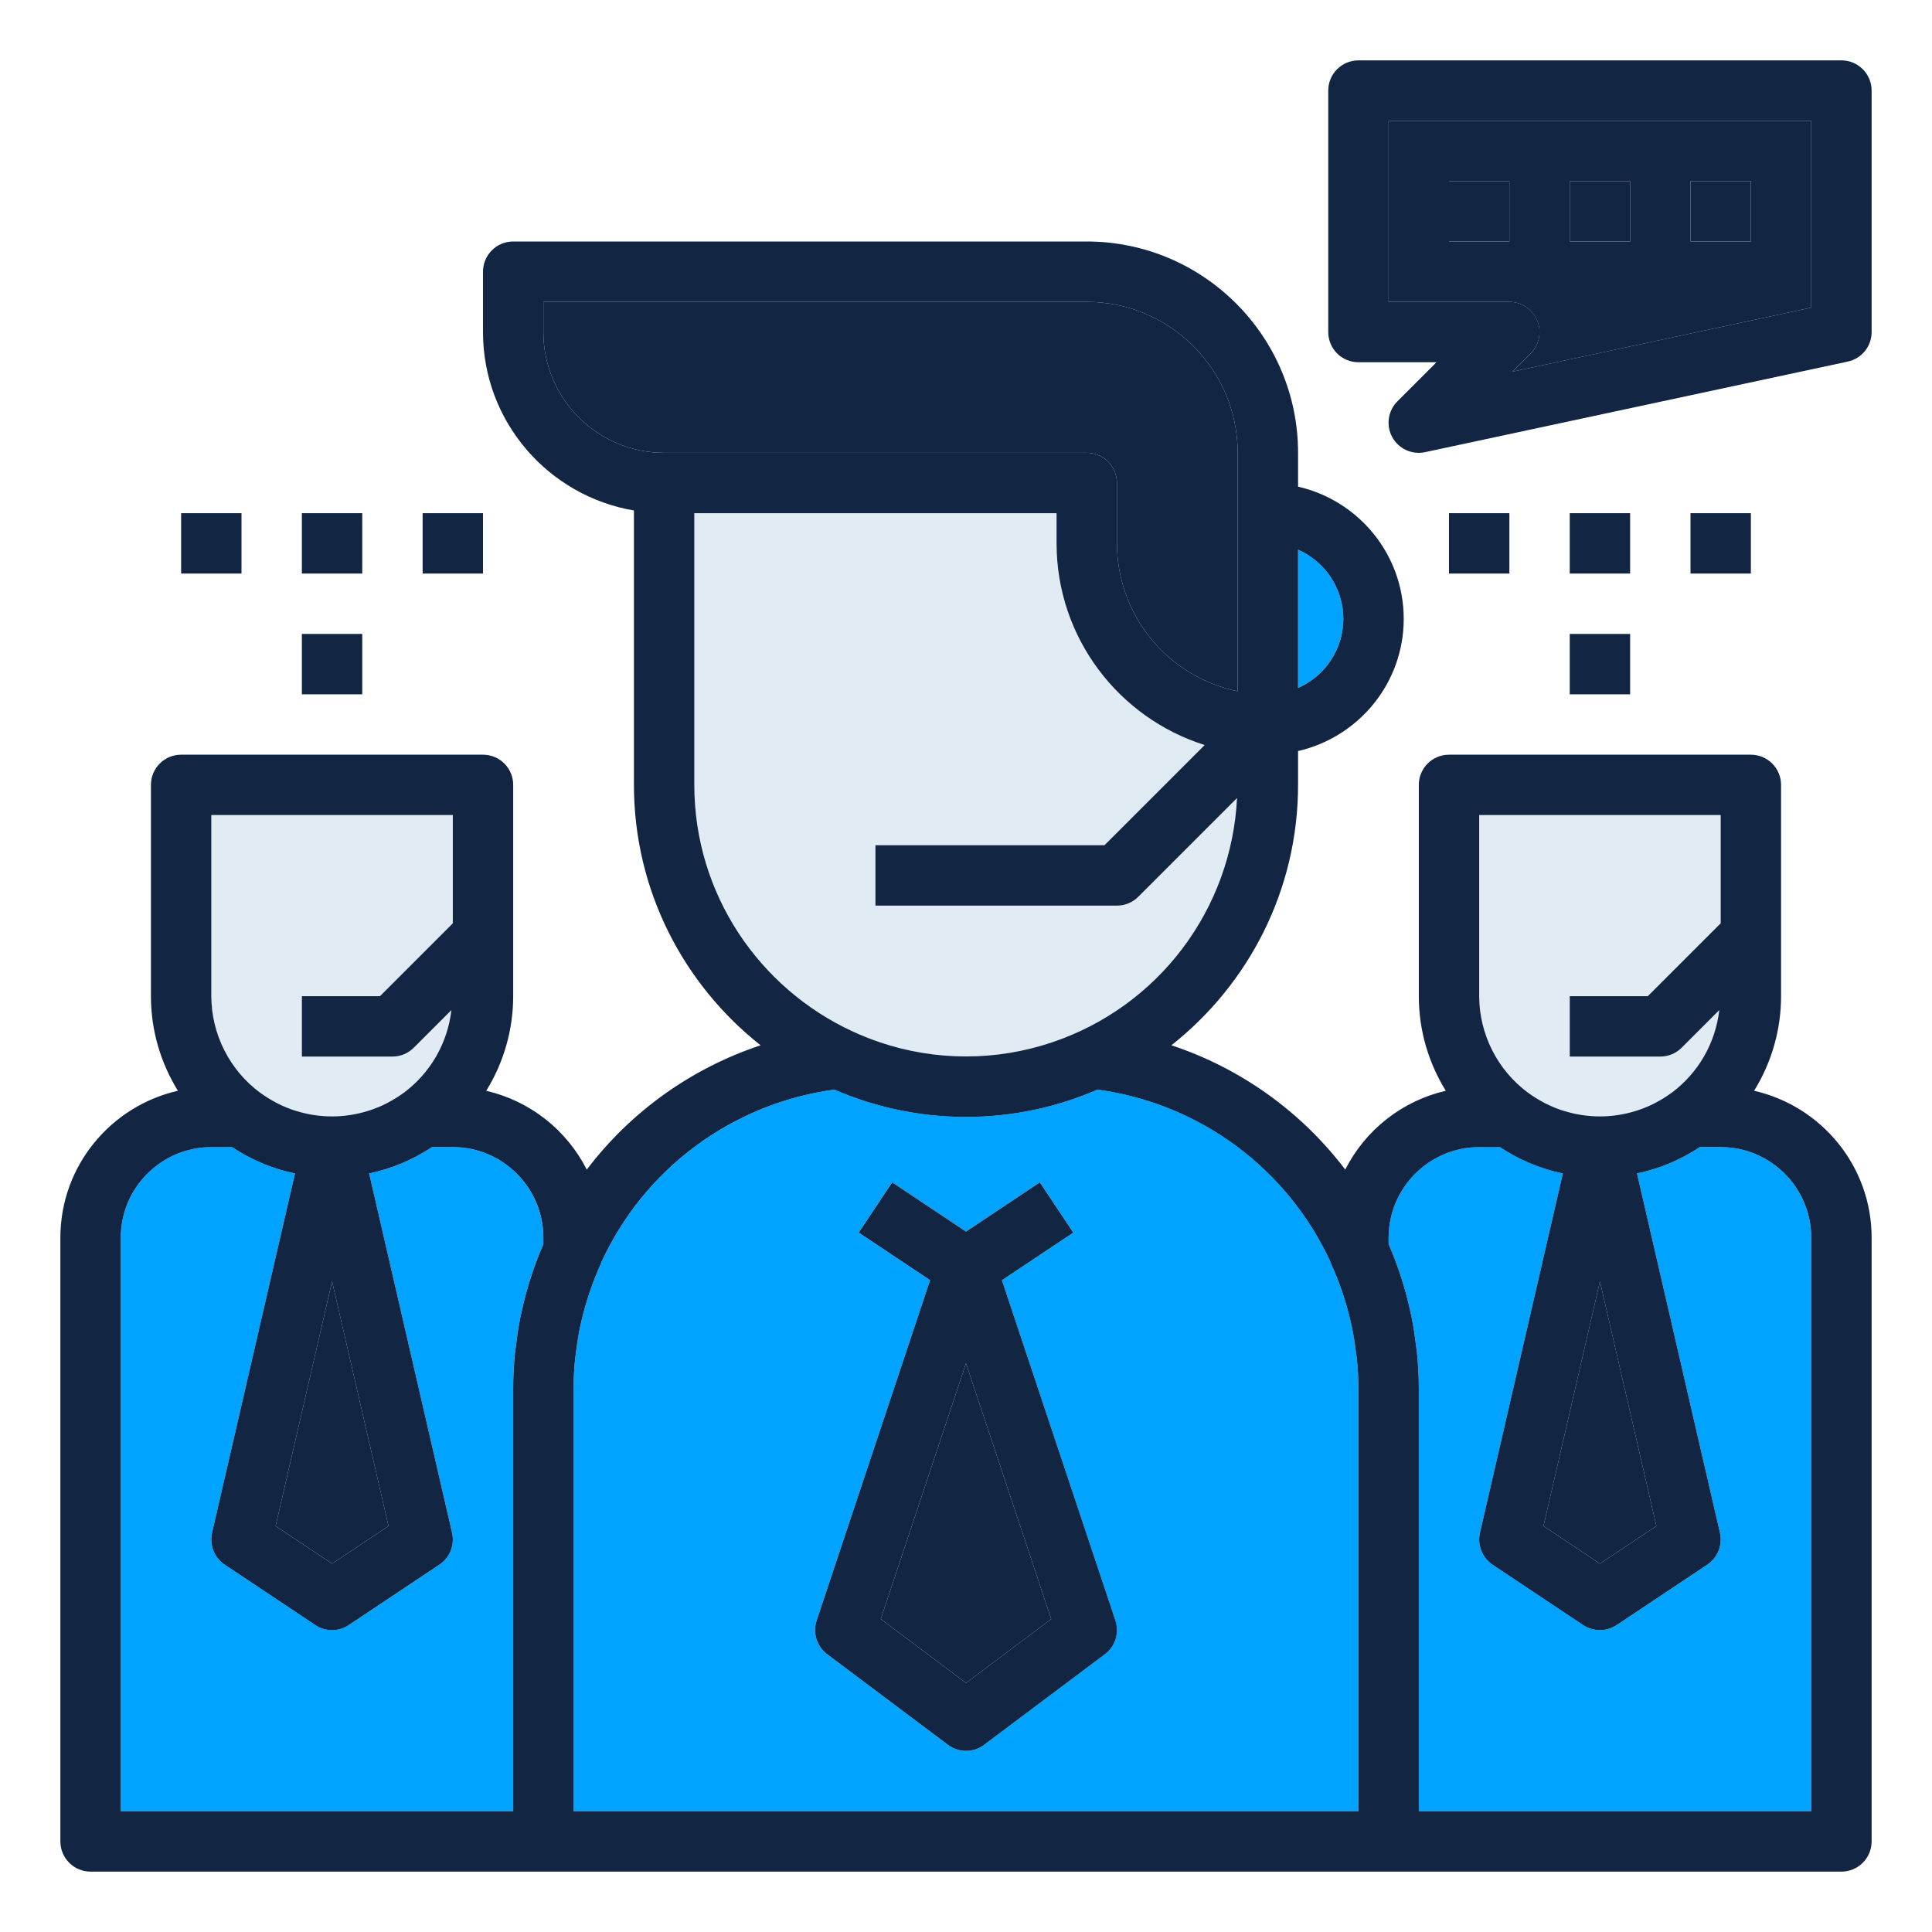 <?xml version="1.0" encoding="UTF-8"?>
<svg xmlns="http://www.w3.org/2000/svg" width="64" height="64" viewBox="0 0 64 64" fill="none">
  <path d="M44.5 20.5C44.5 20.014 44.358 19.538 44.091 19.131C43.825 18.724 43.446 18.404 43 18.209V22.791C43.446 22.596 43.825 22.276 44.091 21.869C44.358 21.462 44.5 20.986 44.5 20.5Z" fill="#00A3FF"></path>
  <path d="M8.618 36.194L8.625 36.198C8.789 36.32 8.961 36.424 9.137 36.518L9.202 36.553C9.373 36.64 9.549 36.713 9.728 36.773L9.82 36.801C10.589 37.04 11.413 37.04 12.182 36.801C12.213 36.791 12.244 36.783 12.274 36.772C12.453 36.711 12.629 36.639 12.8 36.552L12.865 36.517C13.041 36.423 13.213 36.319 13.377 36.197L13.384 36.193C13.818 35.868 14.182 35.458 14.452 34.988C14.722 34.518 14.893 33.998 14.955 33.459L13.709 34.705C13.616 34.798 13.506 34.873 13.384 34.923C13.262 34.974 13.132 35 13 35H10V33H12.586L15 30.586V27H7V33C7 34.31 7.642 35.464 8.618 36.194Z" fill="#E1EBF4"></path>
  <path d="M57 38H56.31C55.678 38.421 54.971 38.717 54.228 38.873L56.975 50.776C57.068 51.181 56.901 51.602 56.555 51.833L53.555 53.833C53.39 53.941 53.197 53.999 53 53.999C52.803 53.999 52.61 53.941 52.445 53.832L49.445 51.832C49.276 51.719 49.145 51.558 49.07 51.369C48.995 51.18 48.979 50.973 49.025 50.775L51.772 38.872C51.029 38.716 50.322 38.42 49.69 37.999H49C47.346 37.999 46 39.345 46 40.999V41.217C46.313 41.939 46.559 42.694 46.726 43.48L46.753 43.594C46.82 43.925 46.871 44.261 46.91 44.601C46.918 44.668 46.932 44.735 46.938 44.802C46.977 45.197 47 45.596 47 46V60H60V41C60 39.346 58.654 38 57 38Z" fill="#00A3FF"></path>
  <path d="M46 10H50C50.197 10.001 50.39 10.06 50.554 10.17C50.718 10.28 50.845 10.436 50.921 10.619C50.996 10.801 51.016 11.001 50.978 11.195C50.94 11.389 50.846 11.567 50.707 11.707L50.102 12.313L60 10.191V4H46V10ZM56 6H58V8H56V6ZM52 6H54V8H52V6ZM48 6H50V8H48V6ZM53 51.798L54.87 50.552L53 42.447L51.13 50.552L53 51.798Z" fill="#122543"></path>
  <path d="M50.618 36.194L50.625 36.198C50.789 36.32 50.961 36.424 51.137 36.518L51.202 36.553C51.373 36.64 51.549 36.713 51.728 36.773L51.82 36.801C52.589 37.04 53.413 37.04 54.182 36.801C54.213 36.791 54.244 36.783 54.274 36.772C54.453 36.711 54.629 36.639 54.8 36.552L54.865 36.517C55.041 36.423 55.213 36.319 55.377 36.197L55.384 36.193C55.819 35.868 56.182 35.459 56.452 34.988C56.722 34.518 56.894 33.998 56.955 33.459L55.709 34.705C55.616 34.798 55.506 34.873 55.384 34.923C55.262 34.974 55.132 35 55 35H52V33H54.586L57 30.586V27H49V33C49 34.31 49.642 35.464 50.618 36.194ZM28.249 34.171C28.54 34.305 28.837 34.424 29.14 34.527C30.995 35.154 33.004 35.154 34.859 34.527L34.861 34.526C36.575 33.948 38.075 32.867 39.166 31.425C40.257 29.982 40.888 28.244 40.977 26.437L37.706 29.708C37.613 29.801 37.503 29.874 37.382 29.924C37.261 29.974 37.131 30 37 30H29V28H36.586L39.906 24.68C37.066 23.787 35 21.131 35 18V17H23V26C23 29.623 25.157 32.745 28.249 34.171Z" fill="#E1EBF4"></path>
  <path d="M37 16V18C37.002 19.152 37.4 20.268 38.129 21.161C38.858 22.053 39.871 22.667 41 22.899V15C41 12.243 38.757 10 36 10H18V11C18 13.206 19.794 15 22 15H36C36.265 15 36.52 15.105 36.707 15.293C36.895 15.48 37 15.735 37 16Z" fill="#122543"></path>
  <path d="M15 38H14.31C13.678 38.421 12.971 38.717 12.228 38.873L14.975 50.776C15.068 51.181 14.901 51.602 14.555 51.833L11.555 53.833C11.39 53.941 11.197 53.999 11 53.999C10.803 53.999 10.61 53.941 10.445 53.832L7.445 51.832C7.276 51.719 7.145 51.558 7.07 51.369C6.995 51.18 6.979 50.973 7.025 50.775L9.772 38.872C9.029 38.717 8.322 38.421 7.69 38H7C5.346 38 4 39.346 4 41V60H17V46C17 45.596 17.022 45.197 17.061 44.802C17.068 44.735 17.081 44.668 17.089 44.601C17.128 44.261 17.179 43.925 17.246 43.594L17.273 43.48C17.44 42.694 17.686 41.939 17.999 41.217V41C17.998 40.205 17.682 39.442 17.12 38.88C16.558 38.317 15.795 38.001 15 38Z" fill="#00A3FF"></path>
  <path d="M11 51.798L12.87 50.552L11 42.447L9.13 50.552L11 51.798Z" fill="#122543"></path>
  <path d="M44.917 44.776C44.883 44.495 44.838 44.215 44.78 43.938L44.749 43.803C44.596 43.133 44.376 42.48 44.091 41.854C44.086 41.844 44.088 41.832 44.084 41.822C43.384 40.293 42.309 38.966 40.958 37.965C39.608 36.963 38.025 36.32 36.359 36.095C35.021 36.675 33.548 37 32 37C30.452 37 28.979 36.675 27.642 36.095C25.976 36.32 24.393 36.963 23.043 37.965C21.692 38.966 20.617 40.293 19.917 41.822C19.913 41.832 19.915 41.844 19.91 41.854C19.624 42.479 19.404 43.132 19.252 43.803C19.242 43.848 19.23 43.893 19.221 43.938C19.163 44.215 19.118 44.495 19.084 44.776C19.076 44.845 19.063 44.912 19.056 44.981C19.019 45.319 19.001 45.66 19 46V60H45V46C45 45.658 44.98 45.318 44.945 44.981C44.938 44.912 44.925 44.844 44.917 44.776ZM36.6 54.8L32.6 57.8C32.427 57.931 32.217 58.001 32 58.001C31.783 58.001 31.573 57.931 31.4 57.8L27.4 54.8C27.232 54.674 27.108 54.499 27.045 54.298C26.983 54.098 26.985 53.883 27.051 53.684L30.809 42.409L28.445 40.833L29.554 39.169L32 40.798L34.445 39.168L35.554 40.832L33.19 42.408L36.948 53.683C37.015 53.882 37.017 54.097 36.954 54.298C36.892 54.498 36.768 54.674 36.6 54.8Z" fill="#00A3FF"></path>
  <path d="M29.177 53.633L32 55.75L34.823 53.633L32 45.162L29.177 53.633Z" fill="#122543"></path>
  <path d="M33.19 42.408L35.554 40.832L34.445 39.168L32 40.798L29.555 39.168L28.446 40.832L30.81 42.408L27.052 53.683C26.985 53.882 26.983 54.097 27.046 54.297C27.109 54.498 27.233 54.673 27.401 54.799L31.401 57.799C31.574 57.93 31.784 58 32.001 58C32.218 58 32.428 57.93 32.601 57.799L36.601 54.799C36.769 54.673 36.893 54.498 36.956 54.297C37.018 54.097 37.016 53.882 36.95 53.683L33.19 42.408ZM32 55.75L29.177 53.633L32 45.162L34.823 53.633L32 55.75Z" fill="#122543"></path>
  <path d="M58.107 36.133C58.69 35.192 59 34.107 59 33V26C59 25.735 58.895 25.48 58.707 25.293C58.52 25.105 58.265 25 58 25H48C47.735 25 47.48 25.105 47.293 25.293C47.105 25.48 47 25.735 47 26V33C47 34.149 47.33 35.22 47.893 36.133C47.181 36.298 46.513 36.618 45.938 37.069C45.363 37.52 44.893 38.092 44.563 38.744C43.103 36.821 41.096 35.385 38.804 34.626C41.355 32.61 43 29.497 43 26V24.879C45 24.422 46.5 22.636 46.5 20.5C46.5 18.364 45 16.578 43 16.121V15C43 11.14 39.86 8 36 8H17C16.735 8 16.48 8.105 16.293 8.293C16.105 8.48 16 8.735 16 9V11C16 13.967 18.167 16.431 21 16.91V26C21 29.497 22.645 32.61 25.196 34.627C22.904 35.386 20.897 36.822 19.437 38.745C19.107 38.093 18.637 37.521 18.062 37.069C17.487 36.618 16.819 36.299 16.107 36.134C16.69 35.193 17 34.107 17 33V26C17 25.735 16.895 25.48 16.707 25.293C16.52 25.105 16.265 25 16 25H6C5.735 25 5.48 25.105 5.293 25.293C5.105 25.48 5 25.735 5 26V33C5 34.149 5.33 35.22 5.893 36.133C3.669 36.64 2 38.625 2 41V61C2 61.265 2.105 61.52 2.293 61.707C2.48 61.895 2.735 62 3 62H61C61.265 62 61.52 61.895 61.707 61.707C61.895 61.52 62 61.265 62 61V41C62 38.625 60.331 36.64 58.107 36.133ZM54.87 50.552L53 51.798L51.13 50.552L53 42.447L54.87 50.552ZM49 27H57V30.586L54.586 33H52V35H55C55.265 35 55.52 34.895 55.707 34.707L56.953 33.461C56.891 34 56.72 34.52 56.45 34.99C56.18 35.46 55.816 35.87 55.382 36.195L55.375 36.199C55.213 36.318 55.041 36.425 54.863 36.519L54.798 36.554C54.627 36.641 54.451 36.714 54.272 36.774L54.18 36.803C53.411 37.042 52.587 37.042 51.818 36.803L51.726 36.775C51.546 36.714 51.37 36.641 51.2 36.555L51.135 36.52C50.957 36.426 50.785 36.319 50.623 36.2L50.616 36.196C50.117 35.826 49.71 35.344 49.43 34.789C49.149 34.234 49.002 33.622 49 33V27ZM44.5 20.5C44.5 20.986 44.358 21.462 44.091 21.869C43.825 22.276 43.446 22.596 43 22.791V18.209C43.446 18.404 43.825 18.724 44.091 19.131C44.358 19.538 44.5 20.014 44.5 20.5ZM18 11V10H36C38.757 10 41 12.243 41 15V22.899C39.872 22.667 38.858 22.053 38.129 21.161C37.4 20.268 37.002 19.152 37 18V16C37 15.735 36.895 15.48 36.707 15.293C36.52 15.105 36.265 15 36 15H22C19.794 15 18 13.206 18 11ZM23 26V17H35V18C35 21.131 37.066 23.787 39.906 24.68L36.586 28H29V30H37C37.265 30 37.52 29.895 37.707 29.707L40.978 26.436C40.889 28.243 40.258 29.981 39.167 31.424C38.077 32.867 36.576 33.947 34.862 34.525L34.86 34.526C33.005 35.153 30.996 35.153 29.141 34.526L29.139 34.525C28.837 34.422 28.54 34.304 28.25 34.17C25.157 32.745 23 29.623 23 26ZM12.87 50.552L11 51.798L9.13 50.552L11 42.447L12.87 50.552ZM7 27H15V30.586L12.586 33H10V35H13C13.265 35 13.52 34.895 13.707 34.707L14.953 33.461C14.891 34 14.72 34.52 14.45 34.99C14.18 35.46 13.816 35.87 13.382 36.195L13.375 36.199C13.213 36.318 13.041 36.425 12.863 36.519L12.798 36.554C12.627 36.641 12.451 36.714 12.272 36.774L12.18 36.803C11.411 37.042 10.587 37.042 9.818 36.803L9.726 36.775C9.546 36.714 9.37 36.641 9.2 36.555L9.135 36.52C8.957 36.426 8.785 36.319 8.623 36.2L8.616 36.196C8.116 35.826 7.71 35.344 7.43 34.789C7.149 34.234 7.002 33.622 7 33V27ZM4 41C4 39.346 5.346 38 7 38H7.69C8.322 38.421 9.029 38.717 9.772 38.873L7.025 50.775C6.932 51.18 7.099 51.601 7.445 51.832L10.445 53.832C10.609 53.942 10.803 54 11 54C11.197 54 11.391 53.942 11.555 53.832L14.555 51.832C14.724 51.719 14.855 51.558 14.93 51.369C15.005 51.18 15.021 50.973 14.975 50.775L12.228 38.872C12.971 38.716 13.678 38.42 14.31 37.999H15C16.654 37.999 18 39.345 18 40.999V41.217C17.683 41.945 17.44 42.703 17.274 43.48L17.247 43.594C17.18 43.925 17.129 44.261 17.09 44.601C17.082 44.668 17.068 44.735 17.062 44.802C17.022 45.197 17 45.596 17 46V60H4V41ZM19 46C19 45.658 19.02 45.318 19.055 44.981C19.062 44.912 19.075 44.844 19.083 44.776C19.118 44.495 19.161 44.215 19.22 43.938C19.229 43.893 19.241 43.848 19.251 43.803C19.403 43.139 19.62 42.488 19.909 41.854C19.914 41.844 19.912 41.832 19.916 41.822C20.616 40.293 21.691 38.966 23.042 37.965C24.392 36.963 25.975 36.32 27.641 36.095C28.979 36.675 30.452 37 32 37C33.548 37 35.021 36.675 36.358 36.095C38.024 36.32 39.606 36.963 40.957 37.965C42.308 38.966 43.383 40.293 44.083 41.822C44.087 41.832 44.085 41.844 44.09 41.854C44.38 42.487 44.597 43.139 44.748 43.803C44.758 43.848 44.77 43.893 44.779 43.938C44.838 44.215 44.881 44.495 44.916 44.776C44.924 44.845 44.937 44.912 44.945 44.981C44.98 45.318 45 45.658 45 46V60H19V46ZM60 60H47V46C47 45.596 46.977 45.197 46.938 44.802C46.931 44.735 46.918 44.668 46.91 44.601C46.871 44.261 46.82 43.925 46.753 43.594L46.726 43.48C46.56 42.703 46.317 41.945 46 41.217V41C46 39.346 47.346 38 49 38H49.69C50.322 38.421 51.029 38.717 51.772 38.873L49.025 50.776C48.932 51.181 49.099 51.602 49.445 51.833L52.445 53.833C52.61 53.941 52.803 53.999 53 53.999C53.197 53.999 53.39 53.941 53.555 53.832L56.555 51.832C56.724 51.719 56.855 51.558 56.93 51.369C57.005 51.18 57.021 50.973 56.975 50.775L54.228 38.872C54.971 38.716 55.678 38.42 56.31 37.999H57C58.654 37.999 60 39.345 60 40.999V60Z" fill="#122543"></path>
  <path d="M52 21H54V23H52V21ZM52 17H54V19H52V17ZM56 17H58V19H56V17ZM48 17H50V19H48V17ZM10 21H12V23H10V21ZM10 17H12V19H10V17ZM14 17H16V19H14V17ZM6 17H8V19H6V17ZM48 6H50V8H48V6ZM52 6H54V8H52V6ZM56 6H58V8H56V6Z" fill="#122543"></path>
  <path d="M61 2H45C44.735 2 44.48 2.105 44.293 2.293C44.105 2.48 44 2.735 44 3V11C44 11.265 44.105 11.52 44.293 11.707C44.48 11.895 44.735 12 45 12H47.586L46.293 13.293C46.14 13.445 46.04 13.643 46.009 13.857C45.977 14.071 46.016 14.289 46.119 14.479C46.223 14.669 46.385 14.82 46.581 14.91C46.778 15 46.998 15.024 47.209 14.978L61.209 11.978C61.433 11.93 61.634 11.807 61.778 11.629C61.922 11.451 62 11.229 62 11V3C62 2.735 61.895 2.48 61.707 2.293C61.52 2.105 61.265 2 61 2ZM60 10.191L50.102 12.312L50.707 11.706C50.846 11.566 50.941 11.388 50.98 11.194C51.018 11.001 50.998 10.8 50.923 10.617C50.847 10.435 50.719 10.279 50.555 10.169C50.391 10.059 50.197 10 50 10H46V4H60V10.191Z" fill="#122543"></path>
</svg>
